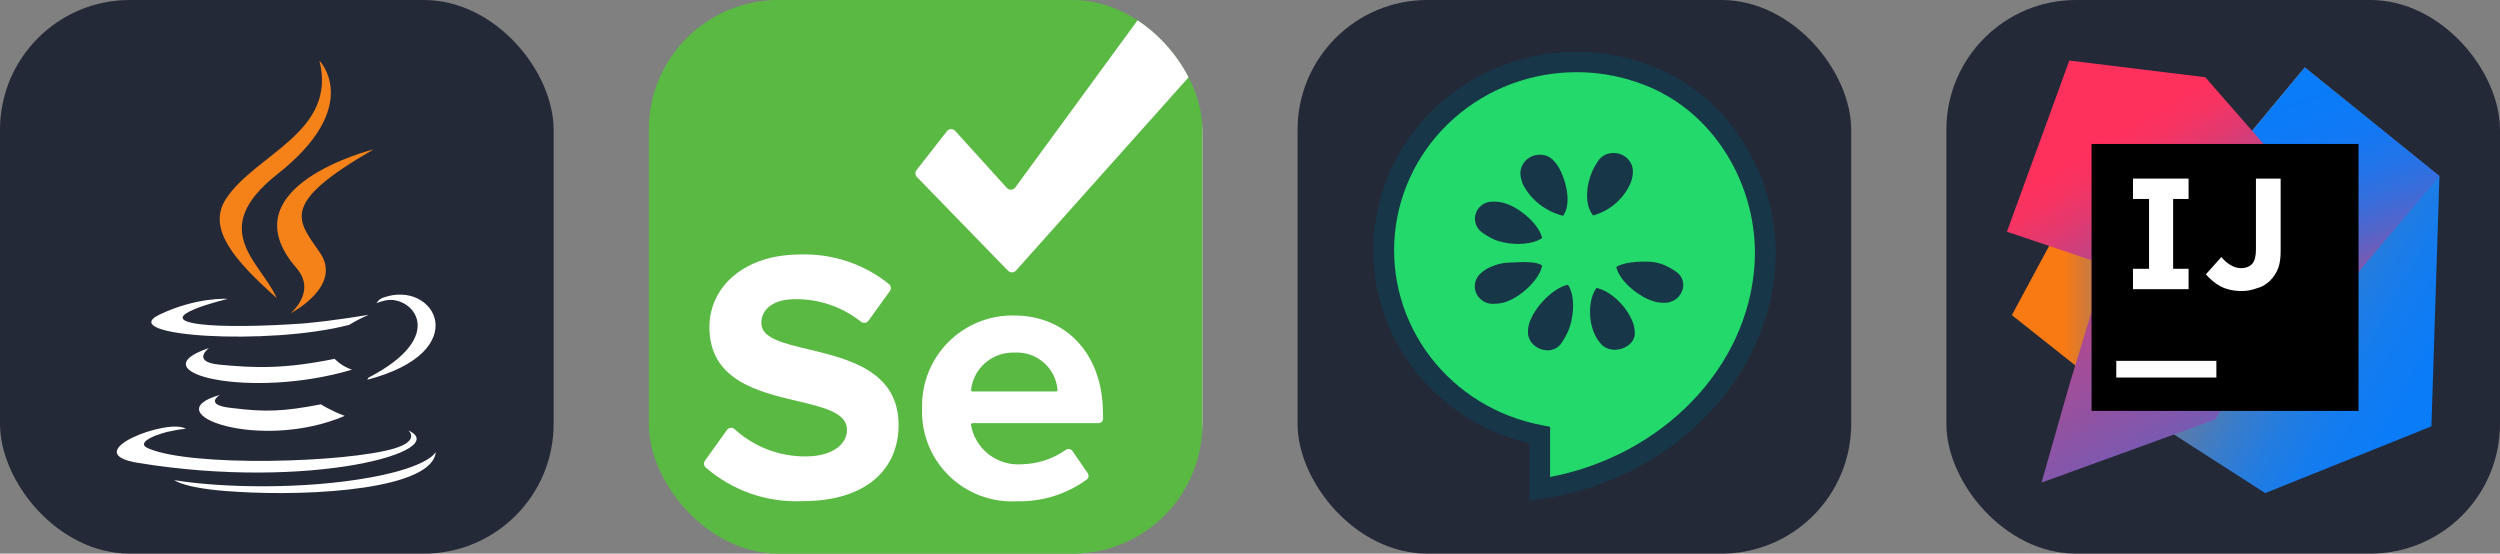 
  <svg width="216.75" height="48" viewBox="0 0 1156 256" fill="none" xmlns="http://www.w3.org/2000/svg" xmlns:xlink="http://www.w3.org/1999/xlink" version="1.1">
    
        <rect x="0" y="0" width="1156" height="256" fill="#808080" stroke="none"/>
    
        <g transform="translate(0, 0)">
          <svg xmlns="http://www.w3.org/2000/svg" width="256" height="256" fill="none" viewBox="0 0 256 256"><rect width="256" height="256" fill="#242938" rx="60"/><path fill="#fff" d="M101.634 182.619C101.634 182.619 93.955 187.293 106.979 188.63C122.707 190.634 131.023 190.299 148.386 186.962C148.386 186.962 153.06 189.971 159.406 192.306C120.331 209.002 70.909 191.304 101.634 182.619ZM96.625 160.914C96.625 160.914 88.275 167.26 101.299 168.593C118.327 170.262 131.69 170.597 154.732 165.926C154.732 165.926 157.741 169.267 162.747 170.936C115.664 184.961 62.898 172.269 96.625 160.917V160.914ZM188.795 198.984C188.795 198.984 194.471 203.658 182.449 207.334C160.073 214.012 88.61 216.019 68.573 207.334C61.564 204.325 74.92 199.982 79.259 199.319C83.601 198.317 85.937 198.317 85.937 198.317C78.257 192.973 34.842 209.337 63.896 214.046C143.709 227.073 209.499 208.37 188.792 199.018L188.795 198.984ZM105.307 138.203C105.307 138.203 68.905 146.888 92.279 149.89C102.298 151.223 122 150.892 140.368 149.555C155.396 148.221 170.458 145.548 170.458 145.548C170.458 145.548 165.113 147.886 161.441 150.222C124.342 159.915 53.211 155.573 73.583 145.554C90.953 137.204 105.307 138.203 105.307 138.203V138.203ZM170.423 174.604C207.83 155.234 190.46 136.534 178.438 138.873C175.429 139.54 174.096 140.207 174.096 140.207C174.096 140.207 175.097 138.203 177.436 137.54C201.145 129.19 219.849 162.586 169.757 175.61C169.757 175.61 170.092 175.275 170.423 174.608V174.604ZM108.979 227.364C145.046 229.703 200.147 226.03 201.484 208.995C201.484 208.995 198.817 215.673 171.764 220.683C141.042 226.359 102.968 225.692 80.596 222.016C80.596 222.016 85.27 226.023 108.982 227.36L108.979 227.364Z"/><path fill="#F58219" d="M147.685 28C147.685 28 168.389 49.039 127.983 80.759C95.589 106.472 120.632 121.168 127.983 137.861C108.948 120.833 95.261 105.802 104.606 91.776C118.331 71.083 156.062 61.064 147.685 28ZM137 123.842C146.683 134.862 134.333 144.881 134.333 144.881C134.333 144.881 159.044 132.195 147.692 116.494C137.338 101.466 129.324 94.118 172.738 69.069C172.738 69.069 104.278 86.097 137.007 123.835L137 123.842Z"/></svg>
        </g>
         
        <g transform="translate(300, 0)">
          <svg width="256" height="256" viewBox="0 0 256 256" fill="none" xmlns="http://www.w3.org/2000/svg">
<g clip-path="url(#clip0_404_220)">
<rect width="256" height="256" rx="60" fill="#59B943"/>
<path fill-rule="evenodd" clip-rule="evenodd" d="M233.776 -6H256V261H253.934C254.456 261 254.956 260.793 255.326 260.425C255.695 260.057 255.902 259.557 255.902 259.037V33.736C256.059 33.278 256.026 32.776 255.812 32.342C255.598 31.907 255.22 31.576 254.76 31.419C254.301 31.263 253.798 31.295 253.363 31.509C252.927 31.722 252.594 32.1 252.438 32.558L169.762 125.144C169.526 125.399 169.239 125.602 168.921 125.741C168.603 125.88 168.259 125.951 167.911 125.951C167.564 125.951 167.22 125.88 166.901 125.741C166.583 125.602 166.297 125.399 166.061 125.144L123.857 81.717C123.499 81.272 123.304 80.718 123.304 80.147C123.304 79.576 123.499 79.022 123.857 78.576L137.793 60.75C138.027 60.426 138.334 60.161 138.69 59.979C139.046 59.797 139.441 59.702 139.841 59.702C140.241 59.702 140.635 59.797 140.991 59.979C141.347 60.161 141.655 60.426 141.888 60.75L165.51 86.822C165.746 87.103 166.041 87.328 166.375 87.483C166.708 87.638 167.071 87.718 167.439 87.718C167.806 87.718 168.17 87.638 168.503 87.483C168.836 87.328 169.131 87.103 169.368 86.822L235.194 -3.173C235.377 -3.439 235.485 -3.749 235.508 -4.071C235.53 -4.393 235.465 -4.715 235.321 -5.003C235.176 -5.292 234.956 -5.536 234.685 -5.712C234.413 -5.887 234.1 -5.987 233.776 -6ZM1.968 -6H0V-4.037C0 -4.557 0.207 -5.057 0.577 -5.425C0.946 -5.793 1.446 -6 1.968 -6ZM0 259.037V261H1.968C1.446 261 0.946 260.793 0.577 260.425C0.207 260.057 0 259.557 0 259.037ZM168.968 163.04C164.08 162.892 159.315 164.577 155.619 167.761C151.923 170.944 149.568 175.392 149.02 180.222C148.996 180.316 148.994 180.414 149.014 180.508C149.034 180.603 149.076 180.691 149.137 180.767C149.198 180.842 149.275 180.902 149.364 180.943C149.452 180.983 149.549 181.003 149.646 181H188.369C188.458 181 188.547 180.982 188.628 180.946C188.71 180.91 188.783 180.857 188.842 180.791C188.901 180.725 188.946 180.647 188.972 180.562C188.998 180.477 189.006 180.388 188.995 180.3C188.614 175.383 186.298 170.813 182.549 167.581C178.8 164.35 173.92 162.718 168.968 163.04ZM26.141 216.003C38.583 226.905 54.797 232.54 71.338 231.709H71.259C101.101 231.709 115.51 216.474 115.51 196.527C115.51 171.51 92.231 165.937 73.871 161.541C61.916 158.678 52.047 156.316 52.047 149.41C52.047 142.813 57.716 138.337 67.794 138.337C78.766 138.235 89.441 141.894 98.03 148.703C98.284 148.92 98.58 149.082 98.899 149.18C99.219 149.278 99.555 149.31 99.887 149.273C100.219 149.236 100.54 149.132 100.831 148.966C101.121 148.801 101.373 148.577 101.573 148.31L111.258 134.882C111.696 134.428 111.941 133.823 111.941 133.193C111.941 132.564 111.696 131.959 111.258 131.505C99.609 122.062 84.922 117.152 69.92 117.684C43.779 117.684 28.031 132.919 28.031 151.216C28.031 175.818 50.43 181.123 68.647 185.437C81.132 188.394 91.652 190.885 91.652 198.805C91.652 205.087 85.353 211.055 72.44 211.055C60.179 211.093 48.361 206.49 39.37 198.176C39.092 198.007 38.782 197.896 38.46 197.847C38.138 197.799 37.81 197.816 37.494 197.897C37.179 197.977 36.882 198.12 36.623 198.316C36.364 198.513 36.146 198.759 35.984 199.04L26.141 212.783C25.748 213.228 25.532 213.8 25.532 214.393C25.532 214.986 25.748 215.558 26.141 216.003ZM209.931 194.319C210.038 194.047 210.087 193.756 210.076 193.465L209.997 190.952C209.997 164.173 193.383 145.876 168.895 145.876C163.245 145.778 157.633 146.824 152.398 148.95C147.164 151.076 142.417 154.239 138.443 158.246C134.468 162.254 131.35 167.024 129.276 172.267C127.202 177.51 126.216 183.119 126.376 188.753C126.148 194.526 127.132 200.282 129.264 205.654C131.397 211.025 134.632 215.893 138.761 219.945C142.89 223.997 147.823 227.143 153.243 229.182C158.663 231.222 164.45 232.109 170.234 231.787C181.812 232.078 193.162 228.544 202.517 221.735C202.942 221.395 203.225 220.91 203.313 220.373C203.4 219.836 203.285 219.287 202.989 218.83L195.903 208.542C195.739 208.29 195.523 208.076 195.27 207.913C195.017 207.751 194.732 207.644 194.435 207.599C194.137 207.555 193.833 207.574 193.543 207.655C193.253 207.736 192.984 207.878 192.753 208.071C186.841 212.219 179.823 214.515 172.596 214.668C167.089 215.121 161.61 213.503 157.239 210.132C152.867 206.76 149.919 201.879 148.974 196.449C148.963 196.356 148.971 196.262 148.997 196.172C149.023 196.082 149.066 195.998 149.125 195.925C149.183 195.852 149.256 195.791 149.338 195.746C149.421 195.701 149.511 195.673 149.604 195.664H207.871C208.164 195.675 208.455 195.625 208.728 195.519C209 195.412 209.248 195.25 209.455 195.044C209.662 194.838 209.824 194.591 209.931 194.319Z" fill="white"/>
</g>
<defs>
<clipPath id="clip0_404_220">
<rect width="256" height="256" rx="60" fill="white"/>
</clipPath>
</defs>
</svg>

        </g>
         
        <g transform="translate(600, 0)">
          <svg xmlns="http://www.w3.org/2000/svg" width="256" height="256" fill="none" viewBox="0 0 256 256"><rect width="256" height="256" fill="#242938" rx="60"/><path fill="#23D96C" fill-rule="evenodd" d="M173.388 40.316C171.78 39.37 170.137 38.484 168.456 37.658C166.739 36.833 164.97 36.029 163.176 35.331C162.609 35.098 162.051 34.885 161.479 34.669C159.912 34.092 158.333 33.466 156.715 33.002C145.147 29.302 132.926 27.956 120.805 29.045C108.684 30.135 96.92 33.638 86.238 39.337C75.556 45.037 66.182 52.813 58.695 62.187C51.208 71.56 45.765 82.332 42.704 93.838C39.642 105.344 39.026 117.34 40.893 129.088C42.76 140.836 47.071 152.085 53.56 162.144C60.049 172.202 68.578 180.856 78.623 187.571C88.667 194.287 100.013 198.922 111.961 201.191V226.123C165.324 218.262 212.578 176.893 216.099 122.578C218.221 89.897 201.534 56.533 173.388 40.316V40.316Z" clip-rule="evenodd"/><path fill="#173647" d="M107.156 231.583V204.982C84.766 199.77 65.114 186.71 51.931 168.281C38.748 149.852 32.953 127.337 35.645 105.01C38.337 82.684 49.329 62.1 66.535 47.166C83.74 32.233 105.962 23.989 128.98 24C138.911 23.984 148.781 25.52 158.215 28.552C159.475 28.909 160.785 29.396 162.051 29.869L163.152 30.276C163.905 30.564 164.472 30.78 165.05 31.02C166.638 31.636 168.424 32.42 170.573 33.453C172.387 34.344 174.144 35.291 175.844 36.292C205.064 53.13 223.162 87.923 220.893 122.881C217.401 176.674 171.898 222.044 112.672 230.767L107.156 231.583ZM129.101 33.383H128.986C108.016 33.377 87.797 41.001 72.272 54.768C56.748 68.535 47.031 87.458 45.02 107.843C43.008 128.229 48.846 148.616 61.393 165.025C73.94 181.434 92.297 192.689 112.882 196.593L116.763 197.334V220.554C168.825 210.586 208.21 170.027 211.306 122.287C213.351 90.763 197.139 59.446 170.948 44.363L170.906 44.335C169.412 43.47 167.86 42.619 166.295 41.85C164.415 40.95 162.851 40.256 161.405 39.696C160.815 39.451 160.328 39.267 159.832 39.08L158.631 38.635C157.491 38.212 156.411 37.808 155.369 37.511C146.894 34.778 138.027 33.383 129.101 33.38V33.383Z"/><path fill="#173647" fill-rule="evenodd" d="M111.176 71.585C112.518 71.423 113.879 71.586 115.141 72.06C116.403 72.533 117.525 73.302 118.41 74.3C119.782 75.763 120.905 77.431 121.736 79.241C124.688 85.583 126.43 94.689 122.785 99.794C118.948 98.837 115.353 97.12 112.224 94.75C109.095 92.38 106.497 89.408 104.592 86.018C103.627 84.16 103.085 82.121 103.003 80.039C103.066 77.896 103.933 75.85 105.44 74.291C106.948 72.732 108.989 71.768 111.176 71.585V71.585Z" clip-rule="evenodd"/><path fill="#173647" fill-rule="evenodd" d="M89.749 93.242C90.24 93.203 90.733 93.203 91.224 93.242C93.498 93.28 95.739 93.771 97.812 94.683C104.37 97.427 111.684 104.135 113.101 110.085C107.475 113.746 97.342 113.446 90.781 110.702C88.827 109.775 86.965 108.674 85.218 107.413C83.889 106.434 82.903 105.078 82.394 103.531C81.885 101.984 81.878 100.32 82.374 98.769C82.87 97.218 83.845 95.854 85.165 94.865C86.485 93.875 88.086 93.308 89.749 93.242V93.242Z" clip-rule="evenodd"/><path fill="#173647" fill-rule="evenodd" d="M97.796 139.006C95.74 139.966 93.488 140.459 91.209 140.447C89.45 140.648 87.671 140.295 86.132 139.438C84.593 138.582 83.374 137.267 82.655 135.686C81.935 134.105 81.752 132.341 82.132 130.651C82.511 128.961 83.434 127.435 84.765 126.294C86.371 124.835 88.265 123.714 90.332 122.999C92.742 121.998 95.328 121.464 97.947 121.428C102.212 121.353 109.534 120.424 113.085 122.733C112.146 128.672 104.355 136.262 97.796 139.006V139.006Z" clip-rule="evenodd"/><path fill="#173647" fill-rule="evenodd" d="M124.829 153.737C123.936 155.645 122.859 157.465 121.613 159.174C116.926 165.123 106.061 160.946 106.527 153.163C106.569 151.127 107.073 149.126 108.003 147.303C110.813 140.895 118.457 133.025 125.018 131.653C128.761 137.144 127.642 147.79 124.829 153.737Z" clip-rule="evenodd"/><path fill="#173647" fill-rule="evenodd" d="M136.308 79.088C137.204 77.18 138.285 75.359 139.534 73.651C140.42 72.624 141.551 71.826 142.828 71.327C144.104 70.829 145.487 70.644 146.854 70.791C149.109 70.93 151.222 71.916 152.75 73.542C154.278 75.168 155.103 77.308 155.053 79.514C155.011 81.598 154.507 83.648 153.577 85.525C151.942 88.91 149.592 91.918 146.681 94.353C143.771 96.787 140.365 98.593 136.689 99.65C132.483 94.625 133.498 85.493 136.308 79.088V79.088Z" clip-rule="evenodd"/><path fill="#173647" fill-rule="evenodd" d="M140.411 159.177C139.07 157.687 137.983 155.996 137.191 154.169C134.381 147.764 134.478 138.176 138.224 133.14C144.782 134.515 151.656 141.327 154.457 147.735C155.387 149.61 155.89 151.658 155.933 153.74C156.402 160.603 145.562 164.668 140.411 159.177Z" clip-rule="evenodd"/><path fill="#173647" fill-rule="evenodd" d="M169.111 140.01C166.838 139.971 164.596 139.48 162.523 138.568C155.965 135.824 148.775 129.407 147.37 123.457C150.973 121.151 157.626 120.9 161.938 120.978C164.557 121.018 167.143 121.553 169.554 122.555C171.504 123.429 173.366 124.481 175.114 125.697C181.673 130.286 177.547 140.465 169.111 140.01Z" clip-rule="evenodd"/></svg>
        </g>
         
        <g transform="translate(900, 0)">
          <svg xmlns="http://www.w3.org/2000/svg" width="256" height="256" fill="none" viewBox="0 0 256 256"><rect width="256" height="256" fill="#242938" rx="60"/><path fill="url(#paint0_linear_159_762)" d="M78.571 184L30.286 145.714L54.286 101.143L123.143 128L78.571 184Z"/><path fill="url(#paint1_linear_159_762)" d="M228 81.428L224.286 197.143L147.429 228L101.143 198.286L168.857 128L139.143 63.143L165.714 31.143L228 81.428Z"/><path fill="url(#paint2_linear_159_762)" d="M228 81.428L167.143 153.429L139.143 63.143L165.714 31.143L228 81.428Z"/><path fill="url(#paint3_linear_159_762)" d="M124.286 194L44 223.143L56.857 178L73.714 122.571L28 107.143L56.857 28L119.714 35.714L181.429 106.286L124.286 194Z"/><path fill="#000" d="M190.571 66.572H67.143V190H190.571V66.572Z"/><path fill="#fff" d="M124.857 166.857H78.571V174.571H124.857V166.857Z"/><path fill="#fff" d="M112 92V82.572H86.286V92H93.714V124.286H86.286V133.714H112V124.286H104.857V92H112Z"/><path fill="#fff" d="M136.571 134.572C132.571 134.572 129.143 133.714 126.571 132.286C124 130.857 121.714 128.857 120 126.857L127.143 118.857C128.571 120.572 130 121.714 131.429 122.572C132.857 123.429 134.571 124 136.286 124C138.286 124 140 123.429 141.429 122C142.571 120.572 143.143 118.572 143.143 115.429V82.572H154.571V116C154.571 119.143 154.286 121.714 153.429 124C152.571 126.286 151.429 128 149.714 129.714C148.286 131.143 146.286 132.572 144 133.143C141.714 134 139.429 134.572 136.571 134.572Z"/><defs><linearGradient id="paint0_linear_159_762" x1="30.256" x2="123.192" y1="142.541" y2="142.541" gradientUnits="userSpaceOnUse"><stop offset=".258" stop-color="#F97A12"/><stop offset=".459" stop-color="#B07B58"/><stop offset=".724" stop-color="#577BAE"/><stop offset=".91" stop-color="#1E7CE5"/><stop offset="1" stop-color="#087CFA"/></linearGradient><linearGradient id="paint1_linear_159_762" x1="101.621" x2="254.926" y1="99.086" y2="183.914" gradientUnits="userSpaceOnUse"><stop stop-color="#F97A12"/><stop offset=".072" stop-color="#CB7A3E"/><stop offset=".154" stop-color="#9E7B6A"/><stop offset=".242" stop-color="#757B91"/><stop offset=".334" stop-color="#537BB1"/><stop offset=".432" stop-color="#387CCC"/><stop offset=".538" stop-color="#237CE0"/><stop offset=".655" stop-color="#147CEF"/><stop offset=".792" stop-color="#0B7CF7"/><stop offset="1" stop-color="#087CFA"/></linearGradient><linearGradient id="paint2_linear_159_762" x1="208.651" x2="165.972" y1="150.615" y2="23.088" gradientUnits="userSpaceOnUse"><stop stop-color="#FE315D"/><stop offset=".078" stop-color="#CB417E"/><stop offset=".16" stop-color="#9E4E9B"/><stop offset=".247" stop-color="#755BB4"/><stop offset=".339" stop-color="#5365CA"/><stop offset=".436" stop-color="#386DDB"/><stop offset=".541" stop-color="#2374E9"/><stop offset=".658" stop-color="#1478F3"/><stop offset=".794" stop-color="#0B7BF8"/><stop offset="1" stop-color="#087CFA"/></linearGradient><linearGradient id="paint3_linear_159_762" x1="58.63" x2="186.639" y1="75.066" y2="286.8" gradientUnits="userSpaceOnUse"><stop stop-color="#FE315D"/><stop offset=".04" stop-color="#F63462"/><stop offset=".104" stop-color="#DF3A71"/><stop offset=".167" stop-color="#C24383"/><stop offset=".291" stop-color="#AD4A91"/><stop offset=".55" stop-color="#755BB4"/><stop offset=".917" stop-color="#1D76ED"/><stop offset="1" stop-color="#087CFA"/></linearGradient></defs></svg>
        </g>
        
  </svg>
  